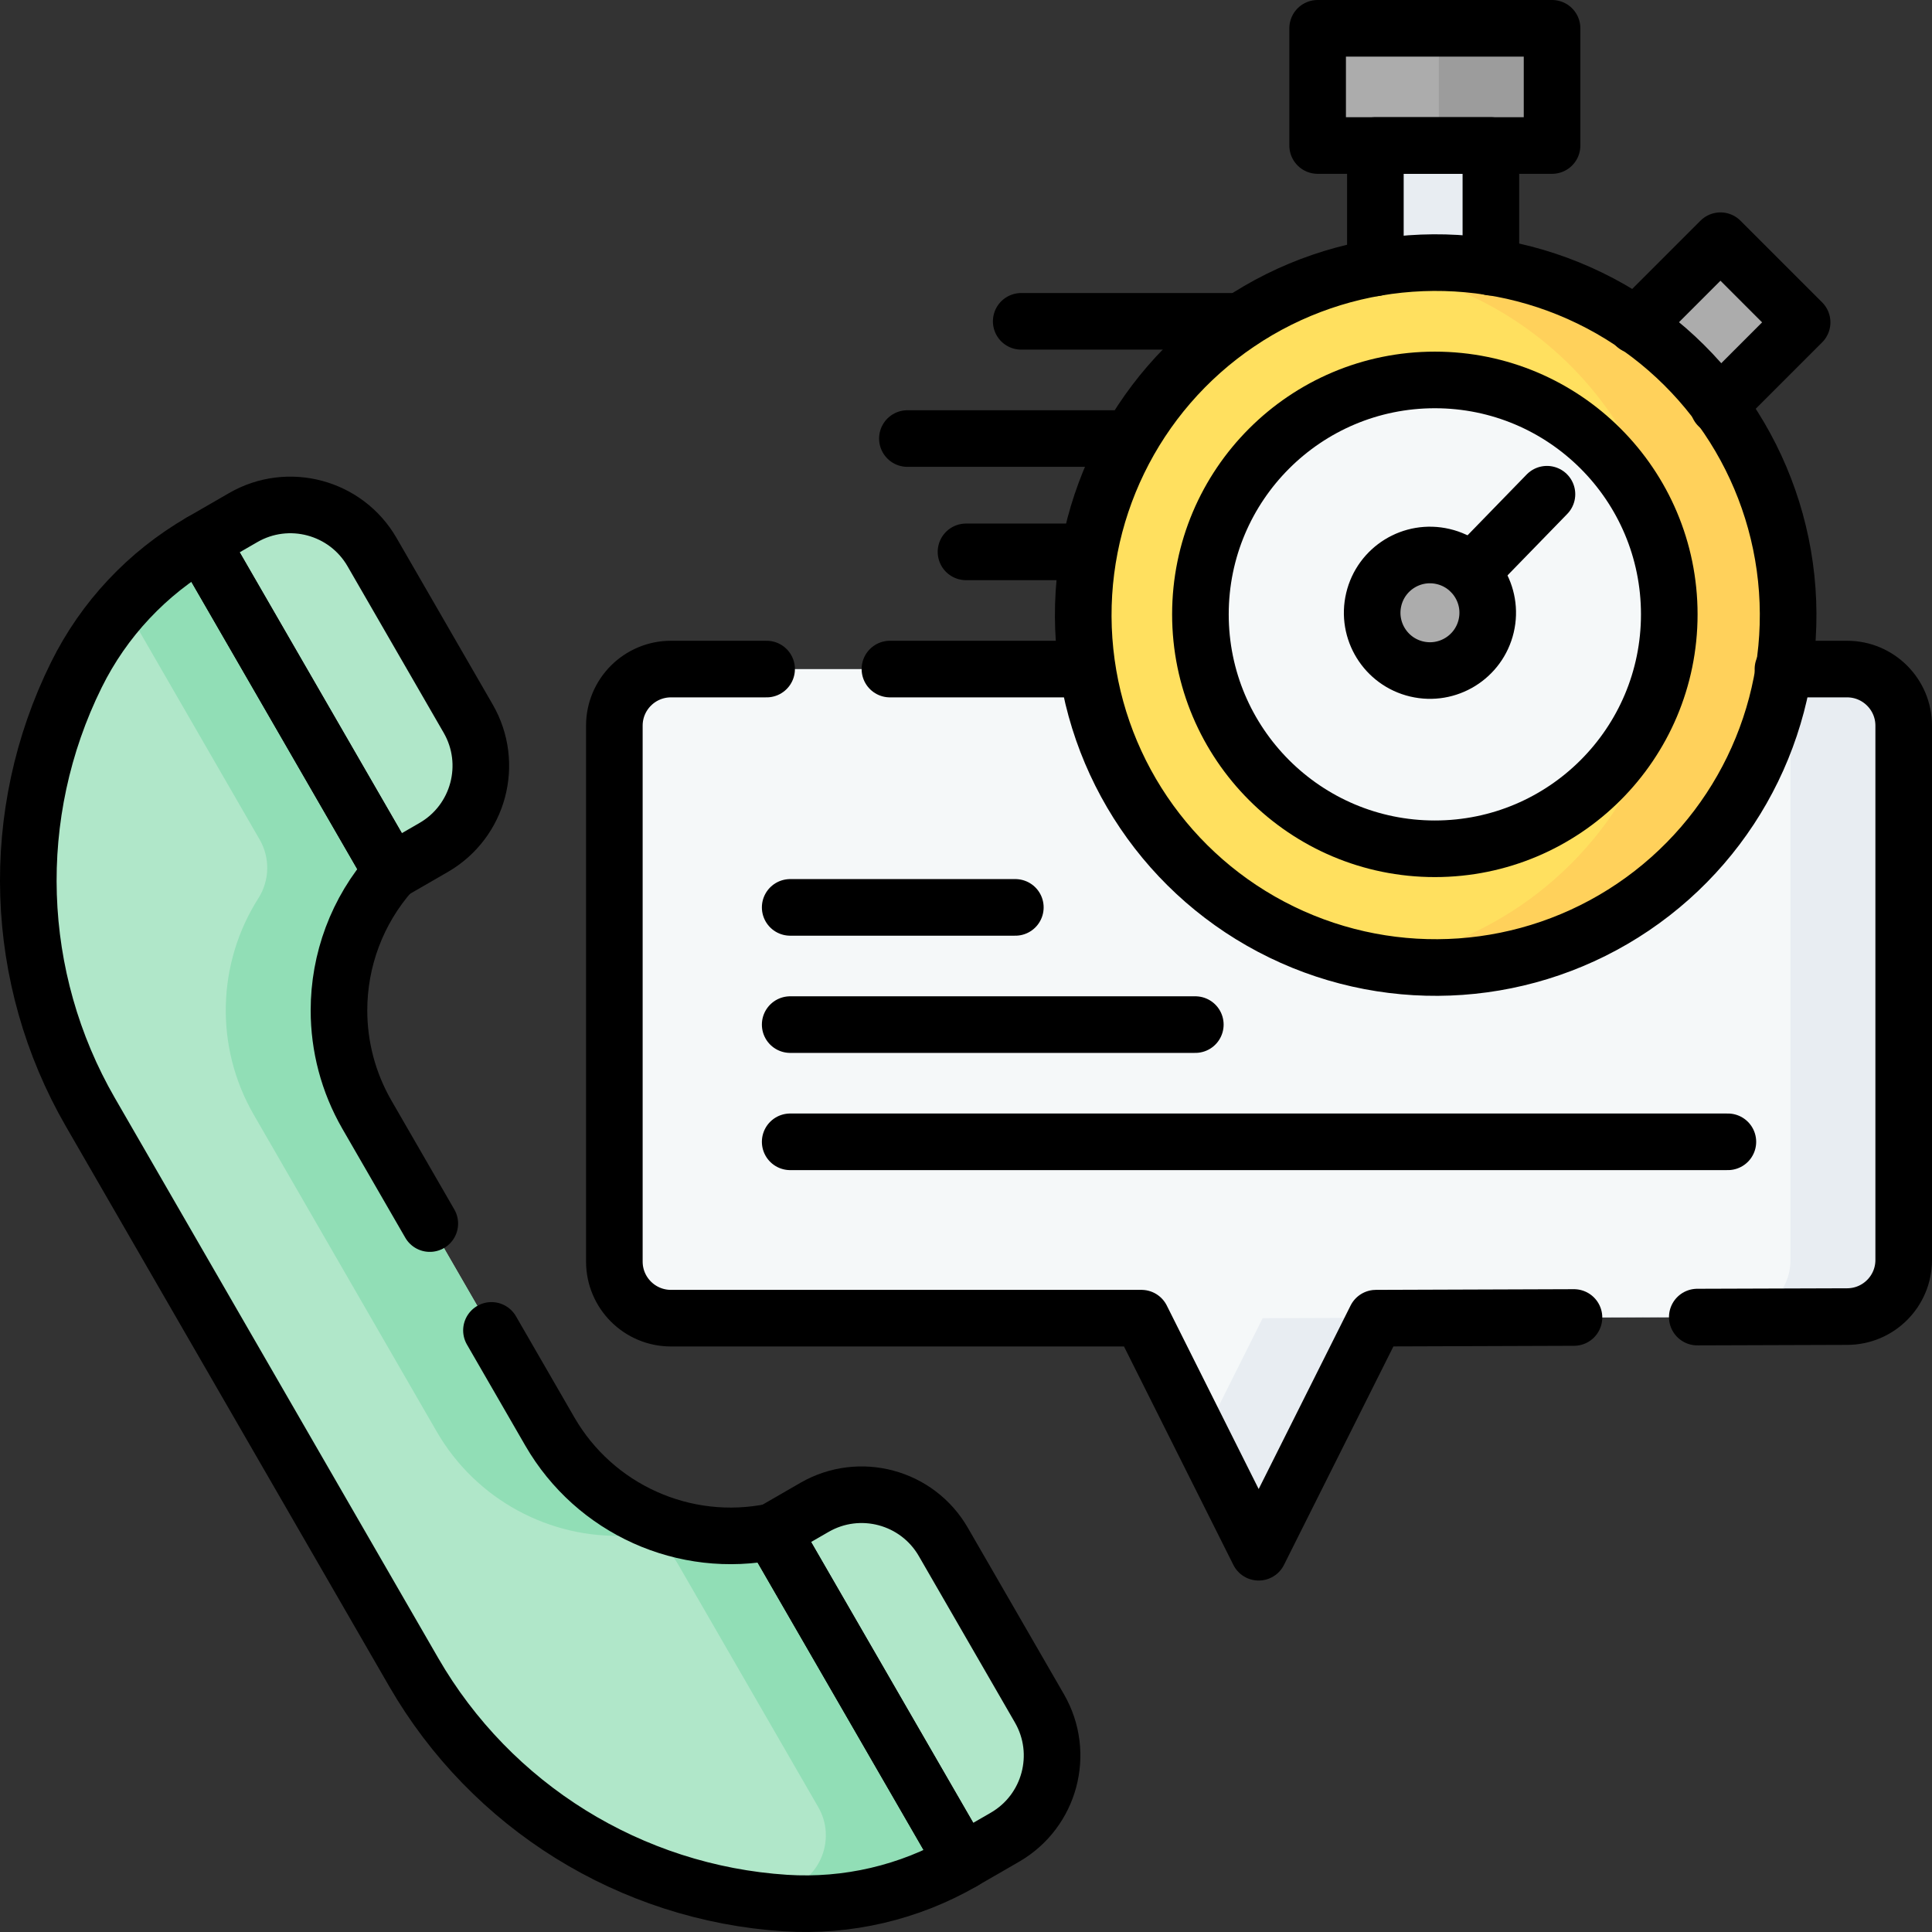 <svg xmlns="http://www.w3.org/2000/svg" xmlns:xlink="http://www.w3.org/1999/xlink" id="Capa_1" x="0px" y="0px" viewBox="0 0 512 512" style="enable-background:new 0 0 512 512;" xml:space="preserve" width="512" height="512"><rect x="0" y="0" width="512" height="512" fill="#333333" stroke="none"/><g>	<g>					<rect x="434.979" y="67.786" transform="matrix(0.707 0.707 -0.707 0.707 196.293 -291.72)" style="fill:#ACACAC;" width="30.611" height="46.602"></rect>		<path style="fill:#B0E7C9;" d="M204.705,405.9l11.135-6.428c11.957-6.904,27.247-2.807,34.151,9.151l25.468,44.112&#10;&#9;&#9;&#9;c6.904,11.957,2.807,27.247-9.151,34.151l-11.135,6.428L204.705,405.9z"></path>		<path style="fill:#B0E7C9;" d="M255.178,493.329L255.178,493.329c-14.252,8.228-30.62,12.054-47.042,10.995h0&#10;&#9;&#9;&#9;c-40.997-2.644-77.961-25.603-98.502-61.181L23.964,294.759C3.422,259.18,2.021,215.69,20.23,178.863l0,0&#10;&#9;&#9;&#9;c7.294-14.752,18.791-27.014,33.043-35.243h0l50.476,87.427v0c-15.79,17.818-18.41,43.74-6.506,64.358l48.47,83.952&#10;&#9;&#9;&#9;c11.904,20.618,35.663,31.31,58.989,26.545h0L255.178,493.329z"></path>		<path style="fill:#91DEB6;" d="M204.702,405.902L204.702,405.902c-23.326,4.765-47.085-5.926-58.989-26.544l-48.47-83.952&#10;&#9;&#9;&#9;c-11.904-20.618-9.284-46.54,6.506-64.358l0,0L53.273,143.62l0,0c-7.685,4.437-14.568,10.047-20.423,16.587l35.964,62.291&#10;&#9;&#9;&#9;c2.794,4.839,2.663,10.828-0.338,15.541c-10.943,17.187-11.658,39.31-1.233,57.366l48.47,83.952&#10;&#9;&#9;&#9;c10.425,18.056,29.941,28.499,50.297,27.615c5.582-0.242,10.834,2.639,13.628,7.478l37.203,64.438&#10;&#9;&#9;&#9;c4.799,8.312,0.674,18.956-8.487,21.817c-3.415,1.067-6.895,1.912-10.418,2.532c3.367,0.501,6.769,0.866,10.2,1.087l0,0&#10;&#9;&#9;&#9;c16.422,1.059,32.791-2.767,47.042-10.995L204.702,405.902z"></path>		<path style="fill:#B0E7C9;" d="M53.277,143.618l11.172-6.45c11.957-6.904,27.247-2.807,34.151,9.151l25.472,44.119&#10;&#9;&#9;&#9;c6.904,11.957,2.807,27.247-9.151,34.151l-11.172,6.45L53.277,143.618z"></path>		<path style="fill:#F5F8F9;" d="M177.813,177.313h311.685c8.284,0,15,6.716,15,15v141.599c0,8.264-6.685,14.972-14.949,15&#10;&#9;&#9;&#9;l-124.923,0.421l-31.062,62.024L302.5,349.333H177.813c-8.284,0-15-6.716-15-15v-142.02&#10;&#9;&#9;&#9;C162.813,184.028,169.529,177.313,177.813,177.313z"></path>		<path style="fill:#E8EDF2;" d="M489.498,177.313h-30c8.284,0,15,6.716,15,15v141.599c0,8.264-6.685,14.972-14.949,15&#10;&#9;&#9;&#9;l-124.923,0.421l-16.062,32.073l15,29.951l31.062-62.023l124.923-0.421c8.264-0.028,14.949-6.735,14.949-15V192.313&#10;&#9;&#9;&#9;C504.498,184.028,497.782,177.313,489.498,177.313z"></path>		<rect x="364.492" y="38.563" style="fill:#E8EDF2;" width="30.611" height="46.256"></rect>		<rect x="349.187" y="7.501" style="fill:#ACACAC;" width="62.125" height="31.062"></rect>		<rect x="381.311" y="7.501" style="fill:#9C9C9C;" width="30" height="31.062"></rect>					<ellipse transform="matrix(0.998 -0.071 0.071 0.998 -10.589 27.343)" style="fill:#FFE05F;" cx="380.249" cy="162.981" rx="93.355" ry="93.356"></ellipse>		<path style="fill:#FFD15B;" d="M415.975,76.732c-16.599-6.875-34.071-8.59-50.621-5.887c6.938,1.138,13.852,3.083,20.621,5.887&#10;&#9;&#9;&#9;c47.558,19.699,70.222,74.417,50.523,121.975c-12.824,30.959-40.487,51.369-71.354,56.411&#10;&#9;&#9;&#9;c41.804,6.856,84.459-15.622,101.354-56.411C486.197,151.148,463.533,96.431,415.975,76.732z"></path>		<circle style="fill:#F5F8F9;" cx="380.249" cy="162.812" r="62.125"></circle>					<ellipse transform="matrix(0.23 -0.973 0.973 0.23 133.93 493.738)" style="fill:#ACACAC;" cx="378.897" cy="162.255" rx="15.312" ry="15.312"></ellipse>	</g>	<g>					<polyline style="fill:none;stroke:#000000;stroke-width:15;stroke-linecap:round;stroke-linejoin:round;stroke-miterlimit:10;" points="&#10;&#9;&#9;&#9;364.49,70.989 364.49,38.559 395.1,38.559 395.1,70.809 &#9;&#9;"></polyline>					<polyline style="fill:none;stroke:#000000;stroke-width:15;stroke-linecap:round;stroke-linejoin:round;stroke-miterlimit:10;" points="&#10;&#9;&#9;&#9;433.46,86.269 455.94,63.789 477.58,85.429 455.39,107.619 &#9;&#9;"></polyline>					<line style="fill:none;stroke:#000000;stroke-width:15;stroke-linecap:round;stroke-linejoin:round;stroke-miterlimit:10;" x1="288.02" y1="177.309" x2="235.84" y2="177.309"></line>		<path style="fill:none;stroke:#000000;stroke-width:15;stroke-linecap:round;stroke-linejoin:round;stroke-miterlimit:10;" d="&#10;&#9;&#9;&#9;M203.16,177.309h-25.35c-8.28,0-15,6.72-15,15v142.02c0,8.29,6.72,15,15,15H302.5l31.06,62.03l31.07-62.03l52.49-0.18"></path>		<path style="fill:none;stroke:#000000;stroke-width:15;stroke-linecap:round;stroke-linejoin:round;stroke-miterlimit:10;" d="&#10;&#9;&#9;&#9;M472.5,177.309h17c8.28,0,15,6.72,15,15v141.6c0,8.27-6.69,14.97-14.95,15l-39.75,0.13"></path>					<ellipse transform="matrix(0.998 -0.071 0.071 0.998 -10.589 27.343)" style="fill:none;stroke:#000000;stroke-width:15;stroke-linecap:round;stroke-linejoin:round;stroke-miterlimit:10;" cx="380.249" cy="162.981" rx="93.355" ry="93.356"></ellipse>					<circle style="fill:none;stroke:#000000;stroke-width:15;stroke-linecap:round;stroke-linejoin:round;stroke-miterlimit:10;" cx="380.249" cy="162.812" r="62.125"></circle>					<line style="fill:none;stroke:#000000;stroke-width:15;stroke-linecap:round;stroke-linejoin:round;stroke-miterlimit:10;" x1="409.959" y1="130.973" x2="389.889" y2="151.613"></line>					<line style="fill:none;stroke:#000000;stroke-width:15;stroke-linecap:round;stroke-linejoin:round;stroke-miterlimit:10;" x1="270.63" y1="85.156" x2="328.741" y2="85.156"></line>					<line style="fill:none;stroke:#000000;stroke-width:15;stroke-linecap:round;stroke-linejoin:round;stroke-miterlimit:10;" x1="288.395" y1="146.25" x2="256" y2="146.25"></line>					<line style="fill:none;stroke:#000000;stroke-width:15;stroke-linecap:round;stroke-linejoin:round;stroke-miterlimit:10;" x1="299.442" y1="116.219" x2="240.469" y2="116.219"></line>					<ellipse transform="matrix(0.23 -0.973 0.973 0.23 133.93 493.738)" style="fill:none;stroke:#000000;stroke-width:15;stroke-linecap:round;stroke-linejoin:round;stroke-miterlimit:10;" cx="378.897" cy="162.255" rx="15.312" ry="15.312"></ellipse>					<rect x="349.187" y="7.501" style="fill:none;stroke:#000000;stroke-width:15;stroke-linecap:round;stroke-linejoin:round;stroke-miterlimit:10;" width="62.125" height="31.062"></rect>		<path style="fill:none;stroke:#000000;stroke-width:15;stroke-linecap:round;stroke-linejoin:round;stroke-miterlimit:10;" d="&#10;&#9;&#9;&#9;M204.705,405.9l11.135-6.428c11.957-6.904,27.247-2.807,34.151,9.151l25.468,44.112c6.904,11.957,2.807,27.247-9.151,34.151&#10;&#9;&#9;&#9;l-11.135,6.428L204.705,405.9z"></path>		<path style="fill:none;stroke:#000000;stroke-width:15;stroke-linecap:round;stroke-linejoin:round;stroke-miterlimit:10;" d="&#10;&#9;&#9;&#9;M130.24,352.569l15.47,26.79c11.91,20.62,35.67,31.31,58.99,26.54l50.48,87.43c-14.25,8.23-30.62,12.05-47.04,11&#10;&#9;&#9;&#9;c-20.5-1.33-39.99-7.73-56.93-18.25c-16.93-10.52-31.31-25.15-41.58-42.94l-85.67-148.38c-20.54-35.58-21.94-79.07-3.73-115.9&#10;&#9;&#9;&#9;c3.65-7.38,8.34-14.13,13.91-20.06c5.57-5.94,12-11.06,19.13-15.18l50.48,87.43c-9.19,10.37-13.92,23.49-13.92,36.71&#10;&#9;&#9;&#9;c0,9.49,2.44,19.03,7.41,27.65l16.66,28.85"></path>		<path style="fill:none;stroke:#000000;stroke-width:15;stroke-linecap:round;stroke-linejoin:round;stroke-miterlimit:10;" d="&#10;&#9;&#9;&#9;M53.277,143.618l11.172-6.45c11.957-6.904,27.247-2.807,34.151,9.151l25.472,44.119c6.904,11.957,2.807,27.247-9.151,34.151&#10;&#9;&#9;&#9;l-11.172,6.45L53.277,143.618z"></path>					<line style="fill:none;stroke:#000000;stroke-width:15;stroke-linecap:round;stroke-linejoin:round;stroke-miterlimit:10;" x1="209.407" y1="271.53" x2="316.773" y2="271.53"></line>					<line style="fill:none;stroke:#000000;stroke-width:15;stroke-linecap:round;stroke-linejoin:round;stroke-miterlimit:10;" x1="209.407" y1="302.592" x2="457.905" y2="302.592"></line>					<line style="fill:none;stroke:#000000;stroke-width:15;stroke-linecap:round;stroke-linejoin:round;stroke-miterlimit:10;" x1="209.407" y1="240.468" x2="269.076" y2="240.468"></line>	</g></g></svg>